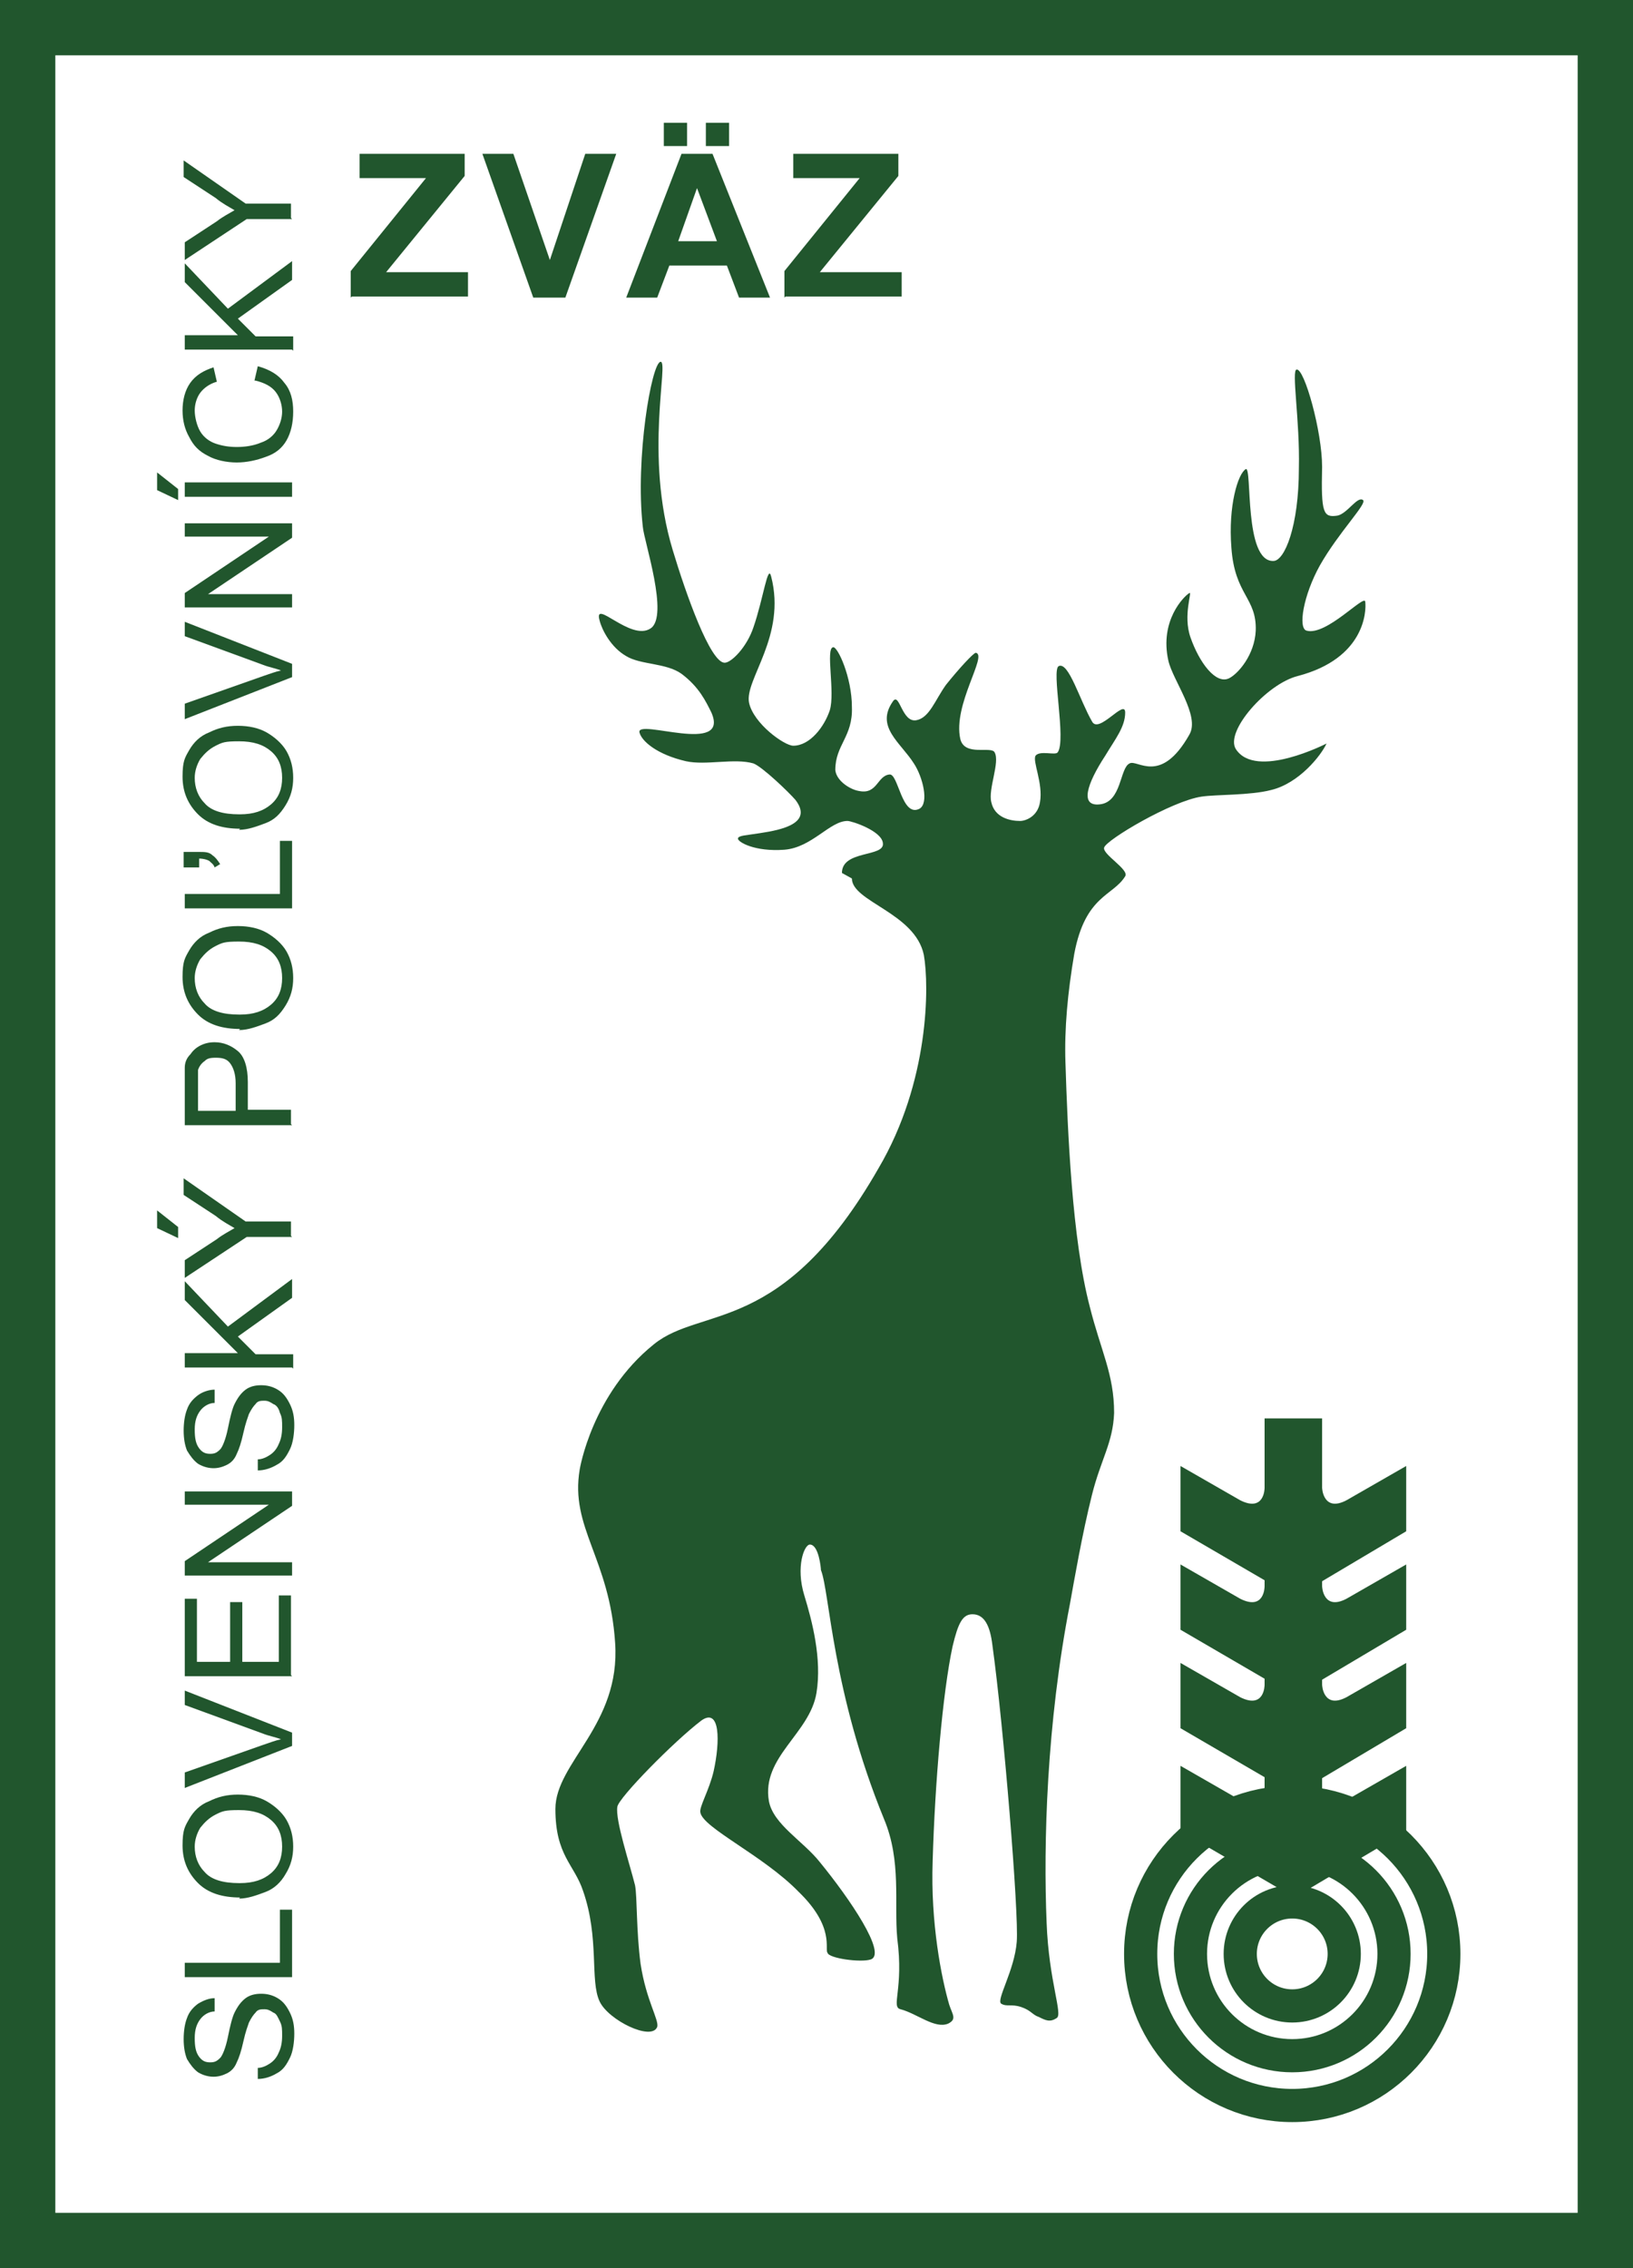 <svg xmlns="http://www.w3.org/2000/svg" data-name="Vrstva 1" viewBox="0 0 147.6 205"><path fill="none" stroke="#21562d" stroke-miterlimit="10" stroke-width="5" d="M2.5 2.5h142.6v200H2.5z"/><g fill="#21562d"><path d="M31.7 26.9v-2.4l6.8-8.4h-6v-2.2H42v2l-7.1 8.7h7.4v2.2H31.8ZM48.2 26.9l-4.6-13h2.8l3.3 9.6 3.2-9.6h2.8l-4.6 13h-2.8ZM69.6 26.9h-2.8L65.7 24h-5.2l-1.1 2.9h-2.8l5-13h2.8l5.2 13ZM60 13.2v-2.1h2.1v2.1H60Zm4.8 8.6L63 17l-1.7 4.8h3.5Zm-1-8.6v-2.1h2.1v2.1h-2.1ZM70.9 26.9v-2.4l6.8-8.4h-6v-2.2h9.5v2l-7.1 8.7h7.4v2.2H71Z"/></g><g fill="#21562d"><path d="M23.3 188.1v-1.2c.4 0 .8-.2 1.1-.4.3-.2.6-.5.8-1 .2-.4.3-.9.3-1.5s0-.9-.2-1.3-.3-.7-.6-.8c-.3-.2-.5-.3-.8-.3s-.6 0-.8.3c-.2.2-.4.5-.6.9-.1.3-.3.8-.5 1.7-.2.9-.4 1.5-.6 1.9-.2.5-.5.8-.9 1-.4.2-.8.3-1.2.3s-.9-.1-1.4-.4c-.4-.3-.7-.7-1-1.2-.2-.5-.3-1.1-.3-1.8s.1-1.4.3-1.9c.2-.6.6-1 1-1.3.5-.3 1-.5 1.5-.5v1.2c-.5 0-1 .3-1.3.7-.3.4-.5.9-.5 1.7s.1 1.3.4 1.7c.3.4.6.5 1 .5s.6-.1.9-.4c.2-.2.5-.9.7-1.9.2-1 .4-1.8.6-2.2.3-.6.6-1 1-1.3.4-.3.9-.4 1.4-.4s1 .1 1.5.4c.5.3.8.7 1.1 1.3.3.6.4 1.2.4 1.9s-.1 1.6-.4 2.2c-.3.6-.6 1.1-1.2 1.4-.5.3-1.1.5-1.7.5ZM26.4 178.7h-9.7v-1.3h8.6v-4.8h1.1v6.1ZM21.7 171.5c-1.6 0-2.9-.4-3.8-1.3-.9-.9-1.4-2-1.4-3.4s.2-1.7.6-2.4 1-1.3 1.8-1.6c.8-.4 1.6-.6 2.6-.6s1.9.2 2.6.6 1.4 1 1.8 1.7c.4.7.6 1.5.6 2.4s-.2 1.7-.7 2.5c-.4.7-1 1.3-1.8 1.6s-1.6.6-2.4.6Zm0-1.3c1.2 0 2.1-.3 2.8-.9.7-.6 1-1.4 1-2.4s-.3-1.8-1-2.4c-.7-.6-1.6-.9-2.9-.9s-1.5.1-2.1.4c-.6.3-1 .7-1.4 1.2-.3.5-.5 1.1-.5 1.7 0 .9.3 1.7.9 2.3.6.7 1.7 1 3.1 1ZM26.4 157.8l-9.7 3.8v-1.4l7.1-2.5c.6-.2 1.1-.4 1.6-.5-.5-.2-1.1-.3-1.6-.5l-7.1-2.6v-1.3l9.7 3.8v1.3ZM26.4 151.5h-9.7v-7h1.1v5.7h3v-5.4h1.1v5.4h3.3v-6h1.1v7.2ZM26.4 142.4h-9.7v-1.3l7.6-5.1h-7.6v-1.2h9.7v1.3l-7.6 5.1h7.6v1.2ZM23.3 133.1v-1.2c.4 0 .8-.2 1.1-.4.3-.2.6-.5.8-1 .2-.4.3-.9.3-1.5s0-.9-.2-1.3c-.1-.4-.3-.7-.6-.8-.3-.2-.5-.3-.8-.3s-.6 0-.8.3c-.2.2-.4.5-.6.9-.1.3-.3.8-.5 1.7-.2.9-.4 1.5-.6 1.9-.2.5-.5.8-.9 1-.4.2-.8.3-1.2.3s-.9-.1-1.4-.4c-.4-.3-.7-.7-1-1.2-.2-.5-.3-1.1-.3-1.8s.1-1.4.3-1.9c.2-.6.6-1 1-1.3s1-.5 1.5-.5v1.2c-.5 0-1 .3-1.3.7-.3.4-.5.9-.5 1.7s.1 1.3.4 1.7c.3.4.6.5 1 .5s.6-.1.9-.4c.2-.2.5-.9.7-1.9.2-1 .4-1.8.6-2.2.3-.6.6-1 1-1.3.4-.3.9-.4 1.4-.4s1 .1 1.5.4c.5.3.8.7 1.1 1.3.3.6.4 1.2.4 1.9s-.1 1.6-.4 2.2c-.3.6-.6 1.1-1.2 1.4-.5.3-1.1.5-1.7.5ZM26.4 123.6h-9.7v-1.3h4.8l-4.8-4.8v-1.7l3.9 4.1 5.8-4.3v1.7l-4.9 3.5 1.6 1.6h3.4v1.3ZM16.1 111.9l-1.9-.9v-1.6l1.9 1.5v1Zm10.3-.1h-4.1l-5.6 3.7v-1.6l2.9-1.9c.5-.4 1.1-.7 1.6-1-.5-.3-1.1-.6-1.7-1.1l-2.9-1.9v-1.5l5.6 3.9h4.1v1.3ZM26.4 101.7h-9.7v-5.2c0-.5.2-.9.5-1.2.2-.3.5-.6.9-.8.4-.2.8-.3 1.3-.3.8 0 1.5.3 2.1.8.6.5.9 1.5.9 2.8v2.5h3.9v1.3Zm-5.1-1.3v-2.5c0-.8-.2-1.4-.5-1.8s-.7-.5-1.3-.5-.8.1-1 .3c-.3.2-.5.5-.6.8v3.7h3.5ZM21.7 93c-1.6 0-2.9-.4-3.8-1.3-.9-.9-1.4-2-1.4-3.4s.2-1.7.6-2.4 1-1.3 1.8-1.6c.8-.4 1.6-.6 2.6-.6s1.9.2 2.6.6 1.4 1 1.8 1.7c.4.7.6 1.5.6 2.4s-.2 1.7-.7 2.5-1 1.3-1.8 1.6-1.6.6-2.4.6Zm0-1.3c1.2 0 2.1-.3 2.8-.9.7-.6 1-1.4 1-2.4s-.3-1.8-1-2.4-1.6-.9-2.9-.9-1.5.1-2.1.4c-.6.3-1 .7-1.4 1.2-.3.5-.5 1.1-.5 1.7 0 .9.3 1.7.9 2.3.6.7 1.7 1 3.1 1ZM26.4 82.1h-9.7v-1.3h8.6V76h1.1v6.1ZM18 78.4h-1.4V77H18c.5 0 .9 0 1.2.3.3.2.5.5.7.8l-.5.3c-.1-.3-.3-.4-.5-.6-.2-.1-.5-.2-.9-.2v.7ZM21.7 74.9c-1.6 0-2.9-.4-3.8-1.3-.9-.9-1.4-2-1.4-3.4s.2-1.7.6-2.4 1-1.3 1.8-1.6c.8-.4 1.6-.6 2.6-.6s1.9.2 2.6.6 1.4 1 1.8 1.7c.4.7.6 1.5.6 2.4s-.2 1.7-.7 2.5-1 1.3-1.8 1.6-1.6.6-2.4.6Zm0-1.3c1.2 0 2.1-.3 2.8-.9.7-.6 1-1.4 1-2.4s-.3-1.8-1-2.4-1.6-.9-2.9-.9-1.5.1-2.1.4c-.6.3-1 .7-1.4 1.2-.3.5-.5 1.1-.5 1.7 0 .9.3 1.7.9 2.3.6.7 1.7 1 3.1 1ZM26.4 61.2 16.7 65v-1.4l7.1-2.5c.6-.2 1.1-.4 1.6-.5-.5-.2-1.1-.3-1.6-.5l-7.1-2.6v-1.3l9.7 3.8v1.3ZM26.4 54.9h-9.7v-1.3l7.6-5.1h-7.6v-1.2h9.7v1.3l-7.6 5.1h7.6v1.2ZM16.1 45.2l-1.9-.9v-1.6l1.9 1.5v1Zm10.3-.3h-9.7v-1.3h9.7v1.3ZM23 34.4l.3-1.3c1.1.3 1.9.8 2.4 1.5.6.7.8 1.6.8 2.6s-.2 1.9-.6 2.6c-.4.7-1 1.2-1.9 1.5-.8.3-1.7.5-2.6.5s-1.9-.2-2.6-.6c-.8-.4-1.3-.9-1.7-1.7-.4-.7-.6-1.5-.6-2.4s.2-1.8.7-2.5 1.2-1.1 2.1-1.4l.3 1.3c-.7.2-1.2.6-1.5 1s-.5 1-.5 1.6.2 1.4.5 1.9.8.9 1.4 1.1c.6.2 1.2.3 1.9.3s1.5-.1 2.2-.4c.6-.2 1.1-.6 1.4-1.1s.5-1.1.5-1.7-.2-1.3-.6-1.8-1-.8-1.8-1ZM26.4 31.6h-9.7v-1.3h4.8l-4.8-4.8v-1.7l3.9 4.1 5.8-4.3v1.7l-4.9 3.5 1.6 1.6h3.4v1.3ZM26.4 19.8h-4.1l-5.6 3.7v-1.6l2.9-1.9c.5-.4 1.1-.7 1.6-1-.5-.3-1.1-.6-1.7-1.1L16.6 16v-1.5l5.6 3.9h4.1v1.3Z"/></g><g fill="none" stroke="#21562d" stroke-miterlimit="10" stroke-width="3"><circle cx="116.8" cy="176.6" r="13.7"/><circle cx="116.8" cy="176.6" r="9.2"/><circle cx="116.8" cy="176.6" r="4.7"/></g><g fill="#21562d"><path d="M114.3 128.2h5.2v39.2h-5.2z"/><path d="M121.7 153.4c-2.1 1.1-2.2-1.1-2.2-1.1h-5.2s0 2.2-2.2 1.1l-5.4-3.1v5.9l10.3 6 10.1-6v-5.9l-5.4 3.1Z"/><path d="M121.7 162.7c-2.1 1.1-2.2-1.1-2.2-1.1h-5.2s0 2.2-2.2 1.1l-5.4-3.1v5.9l10.3 6 10.1-6v-5.9l-5.4 3.1ZM121.7 144.5c-2.1 1.1-2.2-1.1-2.2-1.1h-5.2s0 2.2-2.2 1.1l-5.4-3.1v5.9l10.3 6 10.1-6v-5.9l-5.4 3.1Z"/><path d="M121.7 135.6c-2.1 1.1-2.2-1.1-2.2-1.1h-5.2s0 2.2-2.2 1.1l-5.4-3.1v5.9l10.3 6 10.1-6v-5.9l-5.4 3.1Z"/></g><path fill="#21562d" d="M77 79.4c0 2.1 5.7 3.1 6.5 6.9.5 2.8.5 11.5-4.1 19.3-8.7 15.2-16 12.4-20.3 15.9-5.6 4.5-6.7 11.3-6.7 11.3-.9 5.3 2.7 8 3.2 15.7.5 7.4-5.4 10.8-5.4 15s1.7 5 2.5 7.4c1.5 4.3.6 8.1 1.5 10 .8 1.7 4.7 3.6 5.2 2.3.2-.6-1-2.4-1.5-5.7-.4-3-.3-6.1-.5-7.1-.5-2-1.8-5.9-1.6-7.1.1-.8 5.1-5.9 7.6-7.8 1.7-1.2 1.7 1.9 1.1 4.6-.4 1.7-1.3 3.2-1.2 3.7.2 1.4 5.7 3.9 8.9 7.2 3.3 3.2 2.3 5.2 2.6 5.5.1.5 3 .9 3.9.6 1.5-.5-1.9-5.5-4.6-8.8-1.5-1.9-4.2-3.4-4.6-5.5-.7-4 3.7-6.1 4.3-9.8.5-3.1-.4-6.5-1.1-8.8-.8-2.6 0-4.6.5-4.6.8 0 1 2.1 1 2.3.8 2 1 11 5.7 22.5 1.6 3.8.9 7.6 1.2 10.8.6 4.6-.6 6.2.3 6.4 1.5.4 3.1 1.8 4.3 1.3.8-.4.4-.8.1-1.7-.7-2.4-1.7-7.4-1.5-13 .2-7 .9-15.2 1.8-19.4.5-2.1.9-2.9 1.8-2.9 1.1 0 1.6 1.1 1.8 2.8 1 7.2 2.4 24.2 2.2 26.8s-1.9 5.3-1.4 5.6.9 0 1.8.3 1 .7 1.6.9c.6.3 1 .5 1.6.1.6-.3-.7-3.3-.9-8.6-.3-7.2 0-18 2.1-28.8.4-2.2 1.1-6.3 2-9.9.8-3.2 1.9-4.7 2-7.4 0-3.5-1.2-5.6-2.2-9.6-1.6-6.1-2-15.8-2.2-22.1-.1-3 .2-6.3.8-9.8 1-5.3 3.5-5.2 4.6-7 .4-.6-2.1-2-1.9-2.6.2-.7 6.1-4.2 8.8-4.6 1.3-.2 4.4-.1 6.3-.6 2.5-.6 4.5-3.1 5-4.2 0 0-6.4 3.3-8.2.5-1-1.6 2.8-5.9 5.6-6.6 6.1-1.6 6.2-5.9 6.1-6.7 0-.8-3.5 3.1-5.3 2.6-.8-.2-.3-3.2 1.2-5.9 1.7-3 4.3-5.6 3.9-5.9-.5-.4-1.4 1.2-2.3 1.4-1.3.2-1.5-.2-1.4-4.4 0-3.2-1.6-8.9-2.3-8.8-.5 0 .3 4.6.2 8.9 0 5.3-1.3 8.4-2.3 8.4-2.7.1-1.9-8.6-2.5-8.3-.7.4-1.6 3.3-1.3 7.1.3 4.3 2.3 4.5 2.2 7.5-.1 2.2-1.6 3.9-2.4 4.3-1.2.6-2.7-1.4-3.5-3.7-.7-2 .2-4.2-.1-4-.5.3-2.7 2.5-1.9 6.1.4 1.8 2.9 5 1.9 6.7-2.6 4.6-4.7 2.2-5.4 2.6-.9.4-.7 3.5-2.7 3.7-1.8.2-1.2-1.8.5-4.4.9-1.5 1.8-2.6 1.8-3.9s-2.4 2-3 .8c-1.1-1.9-2.1-5.4-3-5-.7.3.7 6.7-.1 7.8-.2.3-1.6-.2-2 .3-.3.5.7 2.5.4 4.2-.2 1.3-1.3 1.7-1.8 1.7-.9 0-2.3-.3-2.6-1.7-.3-1.2.8-3.6.3-4.5-.3-.6-2.7.4-3.1-1.2-.7-3.1 2.5-7.6 1.4-7.8-.2 0-1.5 1.4-2.7 2.9-1 1.4-1.5 3-2.7 3.2-1.3.2-1.5-2.6-2.1-1.7-1.6 2.3.7 3.7 1.9 5.6.8 1.2 1.4 3.6.5 4.1-1.6.8-1.9-3.2-2.7-3.1-1.1.1-1.1 1.8-2.7 1.5-.8-.1-2.1-.9-2.2-1.9 0-2.3 1.6-3 1.5-5.7 0-2.7-1.3-5.5-1.7-5.4-.7.1.2 4.1-.3 5.7-.5 1.5-1.8 3.2-3.3 3.2-.8 0-3.6-2-4-3.9-.4-2.1 3.4-6 2-11.4-.3-1.2-.7 2-1.6 4.6-.6 1.8-2 3.2-2.6 3.2-1.3 0-3.5-6.2-4.7-10.2-2.6-8.6-.3-17.1-1.1-17s-2.3 8.7-1.6 14.9c.1 1.3 2.4 8.1.7 9.2-1.8 1.2-5.2-2.8-4.6-.7.2.8 1 2.4 2.4 3.2 1.3.8 3.6.6 5 1.6 1.6 1.2 2.2 2.5 2.7 3.5 1.7 3.9-6.8.5-6.5 1.8.2.8 1.6 2 4.2 2.6 1.8.4 4.4-.3 6.1.2.8.3 3.2 2.6 3.8 3.3 1.6 2.1-1.2 2.7-3.2 3-1.2.2-2 .2-2 .5s1.5 1.2 4.2 1c2.5-.2 4.1-2.6 5.7-2.6.4 0 3.1.9 3.2 2 .2 1.3-3.7.6-3.7 2.7Z"/></svg>